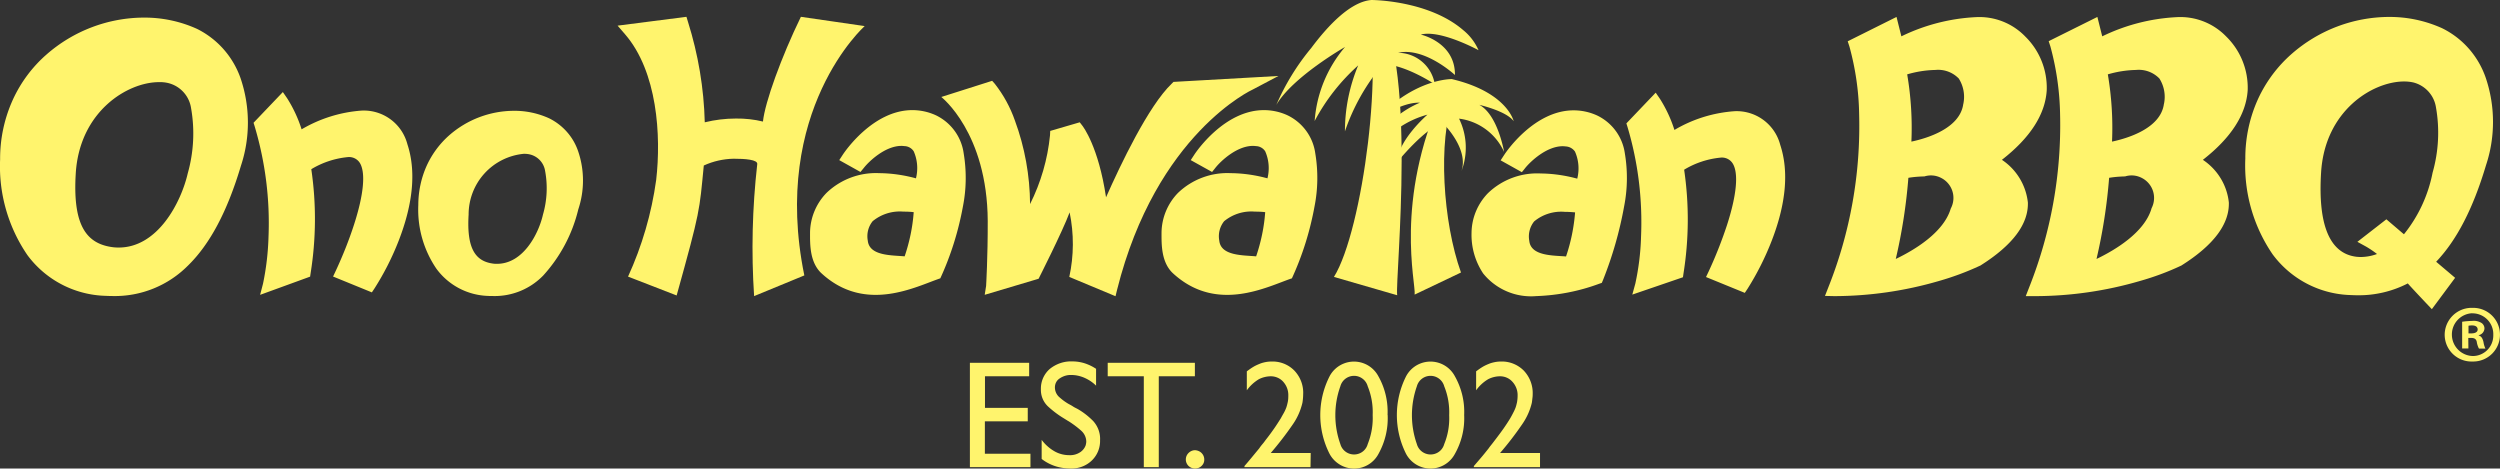 <svg version="1.1" id="Layer_1" xmlns="http://www.w3.org/2000/svg" x="0" y="0" viewBox="0 0 232.01 43.48" xml:space="preserve"><rect x="0" y="0" width="232.01" height="43.48" fill="#333333" stroke="none"/><style>.st0,.st1{fill:#fff46d}.st1{fill-rule:evenodd;clip-rule:evenodd}</style><path class="st0" d="M5.51 1.37h-4.1V4.3h3.97v1.25H1.4v3.01h4.23V9.8H.01V.12h5.5v1.25zm6.21-.7v1.57c-.34-.34-.75-.6-1.2-.78-.34-.13-.71-.21-1.08-.21-.39-.02-.78.1-1.1.32-.28.18-.44.49-.44.83 0 .34.14.66.39.89.29.26.61.5.96.69.12.06.24.13.36.21s.26.14.39.21c.53.3 1.01.68 1.44 1.11.45.49.69 1.14.65 1.8.02.71-.26 1.39-.77 1.88-.52.5-1.23.76-1.95.74-.49 0-.98-.07-1.44-.22-.45-.15-.88-.37-1.26-.67V7.27c.32.43.72.79 1.19 1.06.42.24.89.36 1.37.36.37.02.73-.08 1.04-.29.23-.16.4-.38.49-.64.01-.05.02-.1.03-.14.01-.05.01-.1.02-.14.01-.41-.17-.8-.48-1.07-.36-.32-.74-.6-1.13-.85-.09-.05-.17-.1-.25-.15l-.24-.15c-.52-.31-1-.68-1.45-1.09a2.1 2.1 0 01-.66-1.6c-.02-.7.27-1.39.81-1.87.6-.49 1.36-.75 2.14-.71.37 0 .74.06 1.1.17.37.12.73.29 1.06.51h.01zm9.17.7h-3.35V9.8h-1.39V1.37H12.8V.12h8.09v1.25zm.62 7.12c.16.16.25.37.25.6.01.23-.08.44-.25.6-.16.16-.38.24-.61.24-.22 0-.44-.09-.6-.24a.84.84 0 01-.25-.6c0-.23.09-.44.25-.6.16-.16.37-.26.6-.26.23.01.45.1.61.26zM31.62 9.8h-6.13v-.1c.21-.24.43-.5.66-.78l.71-.86c.1-.15.21-.29.33-.43s.22-.29.33-.43c.26-.33.5-.66.73-.99s.43-.65.62-.95c.1-.19.2-.36.29-.52.08-.15.15-.3.21-.46.06-.17.1-.34.14-.52.04-.19.05-.38.05-.58.02-.48-.15-.94-.47-1.3-.3-.34-.74-.52-1.19-.51-.37.01-.74.1-1.07.27a3.8 3.8 0 00-1.12 1.03V.91c.19-.14.38-.28.58-.4.18-.11.37-.2.57-.28.18-.08.36-.13.55-.17.19-.04.39-.06.58-.06.8-.03 1.57.27 2.13.84.56.59.86 1.38.82 2.19a5.355 5.355 0 01-.07.8c-.17.72-.47 1.4-.89 2-.63.92-1.32 1.81-2.05 2.66h3.71l-.02 1.31zm7.16-4.84c.06 1.26-.24 2.51-.85 3.61a2.562 2.562 0 01-3.46 1.07c-.47-.25-.84-.62-1.08-1.07a7.944 7.944 0 010-7.2 2.562 2.562 0 014.53 0c.62 1.1.91 2.35.85 3.61v-.02zm-1.39 0a6.36 6.36 0 00-.46-2.66 1.316 1.316 0 00-2.54 0 7.956 7.956 0 000 5.36c.19.7.92 1.11 1.62.92.45-.12.8-.47.92-.92.34-.85.5-1.76.46-2.68v-.02zm8.49 0c.06 1.26-.24 2.51-.86 3.61a2.561 2.561 0 01-3.47 1.06c-.45-.24-.82-.61-1.06-1.06a8.006 8.006 0 010-7.2 2.562 2.562 0 014.53 0c.62 1.1.92 2.35.86 3.61v-.02zm-1.39 0a6.36 6.36 0 00-.46-2.66 1.316 1.316 0 00-2.54 0 8.078 8.078 0 000 5.36c.19.7.92 1.11 1.62.92.45-.12.8-.47.92-.92.35-.85.5-1.76.46-2.68v-.02zm8.43 4.84h-6.14v-.1c.21-.24.43-.5.67-.78s.47-.57.7-.86c.1-.15.22-.29.33-.43s.22-.29.33-.43c.25-.33.5-.66.73-.99s.44-.65.62-.95c.11-.19.2-.36.28-.52.08-.15.15-.3.21-.46.06-.17.1-.34.14-.52.03-.19.05-.38.05-.58.02-.48-.16-.95-.48-1.3-.3-.34-.73-.52-1.19-.51-.37.01-.73.1-1.06.27-.44.26-.82.61-1.12 1.03V.91c.19-.14.38-.28.58-.4.18-.11.37-.2.57-.28.18-.08.37-.13.56-.17.19-.04.39-.06.58-.06.8-.03 1.57.28 2.13.84.56.59.86 1.38.83 2.19 0 .13-.01.27-.03.4-.01.13-.03.27-.05.4-.17.72-.48 1.4-.9 2-.63.92-1.31 1.81-2.05 2.66h3.71V9.8z" transform="translate(90 33.551)"/><path class="st0" d="M2.58 0a2.484 2.484 0 012.53 2.45 2.484 2.484 0 01-2.45 2.53h-.1a2.492 2.492 0 01-2.58-2.4A2.509 2.509 0 012.4 0h.18zm-.03.5C1.46.54.6 1.46.65 2.56a1.99 1.99 0 001.94 1.91 1.9 1.9 0 001.9-1.9v-.06c.04-1.07-.8-1.96-1.86-2h-.08zm-.37 3.27H1.6V1.29c.32-.05.64-.07.96-.08.3-.03.59.04.85.2.17.12.27.32.26.53-.03.29-.24.54-.53.59v.03c.24.08.36.27.44.61.03.21.09.41.18.61h-.6c-.1-.19-.17-.4-.2-.61-.05-.26-.2-.38-.52-.38h-.27l.01.98zm.01-1.4h.27c.32 0 .58-.11.58-.36 0-.23-.17-.38-.53-.38-.11 0-.21.01-.32.03v.71z" transform="translate(226.897 28.57)"/><path class="st0" d="M24.41 24.69c.3-1.44.47-2.9.51-4.37.14-3.46-.3-6.92-1.29-10.24l-.1-.32 2.72-2.85.4.58c.57.9 1.02 1.87 1.34 2.88 1.7-1 3.61-1.6 5.58-1.74a4.18 4.18 0 014.24 3.13c.81 2.46.54 5.46-.8 8.92a25.22 25.22 0 01-2.24 4.43l-.26.39-3.6-1.47.26-.55c.64-1.38 1.21-2.8 1.68-4.25.91-2.81 1.1-4.85.54-5.75a1.18 1.18 0 00-1.14-.53c-1.19.12-2.34.5-3.36 1.12.47 3.19.45 6.44-.06 9.63l-.05.34-4.64 1.69.27-1.04zm-13.98 1.15c-.22 0-.45-.01-.68-.02a9.335 9.335 0 01-7.2-3.77 14.575 14.575 0 01-2.54-8.89c-.01-1.93.4-3.83 1.2-5.58C1.94 6 2.99 4.59 4.3 3.44 6.8 1.24 10.02.01 13.36 0c1.7-.01 3.39.35 4.93 1.05 1.91.95 3.36 2.61 4.05 4.62.88 2.62.89 5.46.02 8.08-1.26 4.23-2.87 7.27-4.92 9.27a9.572 9.572 0 01-7.01 2.82zm4.32-19.85c-2.9 0-7.37 2.7-7.72 8.48-.3 4.91 1.04 6.57 3.54 6.85.13.01.26.02.39.02 3.71.04 5.86-4.26 6.46-6.87.56-1.98.67-4.06.31-6.08a2.824 2.824 0 00-2.06-2.3c-.31-.08-.62-.11-.92-.1m31 19.85c-.15 0-.3 0-.45-.01-1.9-.06-3.66-.98-4.79-2.51a9.722 9.722 0 01-1.69-5.91c0-1.28.27-2.55.8-3.71a8.436 8.436 0 012.05-2.76 9.156 9.156 0 016.02-2.29 7.74 7.74 0 013.28.7c1.27.63 2.24 1.73 2.69 3.07.59 1.74.59 3.63.01 5.37-.55 2.3-1.68 4.42-3.27 6.16a6.283 6.283 0 01-4.65 1.89zm2.87-13.2a5.653 5.653 0 00-5.13 5.64c-.2 3.26.69 4.37 2.35 4.56.08.01.17.01.26.01 2.47.02 3.9-2.83 4.29-4.57.38-1.31.45-2.7.2-4.04-.11-.74-.65-1.34-1.37-1.53-.19-.05-.4-.07-.6-.07" transform="translate(0 1.633)"/><path class="st0" d="M.01 25.89l.32-.82c2.03-5.1 3-10.56 2.85-16.05-.03-2.12-.34-4.23-.9-6.27l-.16-.49L6.65 0l.45 1.8C9.25.75 11.6.14 14 .02c1.72-.1 3.4.56 4.6 1.8a6.656 6.656 0 011.99 4.97c-.13 2.25-1.53 4.42-4.16 6.47 1.35.9 2.23 2.34 2.41 3.96.06 2-1.41 3.96-4.39 5.84l-.03.02-.03.01a25.75 25.75 0 01-3.82 1.42c-3.15.92-6.41 1.39-9.69 1.4l-.87-.02zm7.74-10.96c-.2 2.54-.59 5.05-1.17 7.53 1.63-.78 4.43-2.41 5.1-4.67l.01-.02.01-.02a2.08 2.08 0 00-.91-2.81c-.48-.25-1.03-.3-1.55-.14-.5.01-1 .05-1.49.13m-.11-9.6c.35 2.06.48 4.15.39 6.24 1.43-.3 4.48-1.21 4.81-3.46v-.02l.01-.02c.17-.81.02-1.65-.42-2.35a2.66 2.66 0 00-2.18-.8c-.89.02-1.77.16-2.61.41" transform="translate(169.355 1.572)"/><path class="st0" d="M18.65 25.89l.32-.82a40.742 40.742 0 002.86-16 25.59 25.59 0 00-.9-6.33l-.16-.49.46-.23L25.29 0l.45 1.8A17.85 17.85 0 0132.65.02c1.72-.1 3.4.56 4.6 1.8a6.656 6.656 0 011.99 4.97c-.14 2.25-1.53 4.42-4.16 6.47 1.35.9 2.24 2.34 2.41 3.96.06 2-1.41 3.96-4.39 5.84l-.03.02-.03.01c-1.23.58-2.51 1.05-3.82 1.42-3.15.92-6.41 1.39-9.69 1.4h-.88zm7.73-10.96c-.2 2.54-.59 5.05-1.17 7.53 1.63-.78 4.43-2.41 5.1-4.67v-.02l.01-.02a2.08 2.08 0 00-.91-2.81c-.48-.25-1.03-.3-1.55-.14-.49.01-.99.05-1.48.13m-.12-9.6c.35 2.06.48 4.15.39 6.24 1.42-.3 4.48-1.21 4.81-3.46v-.02l.01-.02c.17-.81.02-1.65-.42-2.35a2.66 2.66 0 00-2.18-.8c-.89.02-1.77.16-2.61.41m27.84 19.4a9.93 9.93 0 01-4.66 1.1c-.22 0-.45-.01-.68-.02a9.335 9.335 0 01-7.2-3.77 14.575 14.575 0 01-2.54-8.89c-.01-1.93.4-3.83 1.2-5.58a12.52 12.52 0 013.09-4.13c2.5-2.2 5.72-3.43 9.05-3.44 1.7-.01 3.38.35 4.93 1.05 1.91.94 3.36 2.6 4.05 4.62.88 2.62.89 5.46.02 8.08-1.2 4.03-2.72 6.97-4.63 8.97l1.76 1.49-2.16 2.91s-1.93-2.03-2.23-2.39zm-.35-18.74c-2.9 0-7.36 2.69-7.7 8.47-.3 4.9.82 7.52 3.31 7.8.13.01.26.02.39.02.51-.01 1.01-.1 1.49-.28-.32-.25-.66-.48-1.02-.69l-.8-.44.72-.56 1.97-1.53 1.63 1.39c1.34-1.66 2.25-3.62 2.66-5.72.56-1.97.67-4.05.31-6.07-.17-1.1-.98-2-2.06-2.29-.29-.07-.59-.1-.9-.1" transform="translate(169.355 1.572)"/><path class="st0" d="M85.26 27.48a5.71 5.71 0 01-4.92-2.1 6.447 6.447 0 01-1.08-3.76c.01-1.38.56-2.7 1.52-3.69a6.574 6.574 0 014.91-1.83c1.14.01 2.28.18 3.38.48.21-.84.14-1.72-.21-2.51-.19-.28-.51-.46-.85-.48-.1-.01-.19-.02-.29-.02-1.52 0-3.02 1.45-3.47 2.01l-.32.4-1.97-1.1.36-.55c.11-.17 2.74-4.09 6.41-4.09.75 0 1.49.16 2.17.47 1.41.67 2.38 2 2.59 3.54.27 1.62.25 3.28-.07 4.9-.42 2.34-1.08 4.63-1.96 6.84l-.11.26-.26.09c-1.86.69-3.83 1.07-5.83 1.14zm2.66-7.82c-1.03-.09-2.06.23-2.85.89-.41.51-.57 1.17-.45 1.81.15 1.41 2.21 1.34 3.41 1.44.45-1.32.73-2.7.84-4.09-.32-.03-.64-.05-.95-.05m6.54 6.66c.31-1.43.49-2.88.53-4.34.15-3.45-.27-6.9-1.26-10.21l-.1-.32 2.72-2.85.4.58c.57.9 1.02 1.87 1.34 2.88 1.7-1.01 3.61-1.6 5.58-1.74a4.18 4.18 0 014.24 3.13c.81 2.46.54 5.46-.8 8.91a25.88 25.88 0 01-2.23 4.43l-.26.39-3.6-1.47.26-.55c.64-1.38 1.2-2.8 1.68-4.25.91-2.81 1.1-4.85.53-5.75a1.18 1.18 0 00-1.14-.53c-1.19.12-2.34.5-3.36 1.12.47 3.19.45 6.44-.06 9.63l-.05.35-4.7 1.61.28-1.02zm-75.51-.94c-1.12-1.02-1.08-2.72-1.08-3.77.01-1.38.56-2.71 1.52-3.7a6.62 6.62 0 014.92-1.84c1.15.01 2.29.18 3.39.48.21-.84.14-1.72-.21-2.51a1.06 1.06 0 00-.85-.48c-.1-.01-.19-.02-.29-.02-1.52 0-3.02 1.45-3.47 2.02l-.33.4-1.97-1.1.36-.55c.11-.16 2.74-4.09 6.42-4.09.75 0 1.49.16 2.17.47 1.41.67 2.39 2 2.6 3.55.27 1.63.25 3.29-.07 4.91-.42 2.31-1.12 4.55-2.1 6.68-2.24.75-6.93 3.28-11.01-.45zm7.59-5.74a3.96 3.96 0 00-2.86.89c-.41.51-.57 1.17-.45 1.81.15 1.42 2.22 1.34 3.42 1.45.45-1.33.74-2.7.84-4.1-.31-.04-.63-.05-.95-.05m25.03 5.74c-1.12-1.02-1.08-2.72-1.08-3.77.01-1.38.56-2.71 1.52-3.7a6.62 6.62 0 014.92-1.84c1.15.01 2.29.18 3.39.48.21-.84.14-1.72-.21-2.51a1.06 1.06 0 00-.85-.48c-.1-.01-.19-.02-.29-.02-1.52 0-3.02 1.45-3.47 2.02l-.32.4-1.98-1.1.36-.55c.11-.16 2.74-4.09 6.43-4.09.75 0 1.49.16 2.17.47 1.41.67 2.39 2 2.6 3.55.27 1.63.25 3.29-.07 4.91-.42 2.31-1.12 4.55-2.1 6.68-2.25.75-6.94 3.28-11.02-.45zm7.59-5.74a3.96 3.96 0 00-2.86.89c-.41.51-.57 1.17-.45 1.81.15 1.42 2.22 1.34 3.42 1.45.45-1.33.74-2.7.84-4.1-.31-.04-.63-.05-.95-.05" transform="translate(57.305)"/><path class="st0" d="M41.93 25.7c.43-1.97.44-4.01.03-5.99-.66 1.78-2.88 6.16-2.88 6.16l-5 1.49.13-.83c0-.03.16-2.63.15-6.02C34.32 12.3 30.05 9 30.05 9l4.72-1.5.25.28c.8 1.02 1.43 2.17 1.86 3.4.92 2.49 1.39 5.11 1.41 7.76 1-2 1.63-4.16 1.85-6.38l.02-.41 2.74-.8.24.31c.07.09 1.5 1.95 2.2 6.65 1.33-3 3.93-8.48 6.1-10.55l.16-.16 9.74-.55-2.35 1.24c-.03.01-8.99 4.09-12.63 18.62l-.14.58-4.29-1.79zM12.97 15.24c.07-.43-1.14-.51-2.19-.51-.96.02-1.9.23-2.77.63-.42 4.29-.3 4.08-2.52 12.06L.98 25.67c1.3-2.84 2.18-5.86 2.61-8.96.48-4.14.1-10.07-2.88-13.52l-.7-.81 6.39-.82.14.46c.95 3.02 1.48 6.16 1.56 9.33.94-.23 1.91-.35 2.89-.35.85-.01 1.69.08 2.51.28.18-1.77 1.7-5.98 3.52-9.72l5.92.86s-8.74 7.8-5.6 23.14l-4.66 1.92c-.27-4.08-.17-8.18.29-12.24z" transform="translate(57.305)"/><path class="st1" d="M66.49 25.7c2.68-4.3 4.79-20.43 2.85-25.23l.83-.37c4.24 4.78 1.97 25.77 2.19 27.3l-5.87-1.7zm11.79-.41c-1.68-4.7-2.16-12.16-.7-16.19l-1.04-.33c-4.47 9.89-2.43 17.49-2.56 18.57l4.3-2.05z" transform="translate(57.305)"/><path class="st1" d="M77.43 7.34s-3.46-.08-7.02 3.76c0 0 2.32-1.64 4.06-1.57 0 0-3.69 1.44-3.97 4.28a8.616 8.616 0 014.67-3.17s-2.73 2.35-2.84 4.45c0 0 2.64-3.29 4.28-3.65 0 0 2.43 2.35 1.71 4.45a6.1 6.1 0 00-.22-4.88 5.32 5.32 0 014.18 3.09s-.57-3.44-2.3-4.37c0 0 2.54.58 3.19 1.52.01.01-.59-2.69-5.74-3.91z" transform="translate(57.305)"/><path class="st0" d="M77.72 6.96c.03-3.05-3.17-3.75-3.17-3.75 1.81-.49 5.36 1.45 5.36 1.45-.32-.73-.81-1.37-1.43-1.87C75.23 0 69.97 0 69.97 0 68.06.15 66 2.29 64.38 4.46c-1.33 1.6-2.42 3.38-3.24 5.28 1.51-2.6 6.38-5.38 6.38-5.38a11.876 11.876 0 00-2.82 6.87c1.03-1.95 2.4-3.69 4.04-5.16-.81 1.94-1.23 4.02-1.23 6.12a19.26 19.26 0 013.52-6.22c2.01-.02 4.82 1.85 4.82 1.85a3.477 3.477 0 00-3.41-2.92c2.46-.56 5.28 2.06 5.28 2.06z" transform="translate(57.305)"/></svg>